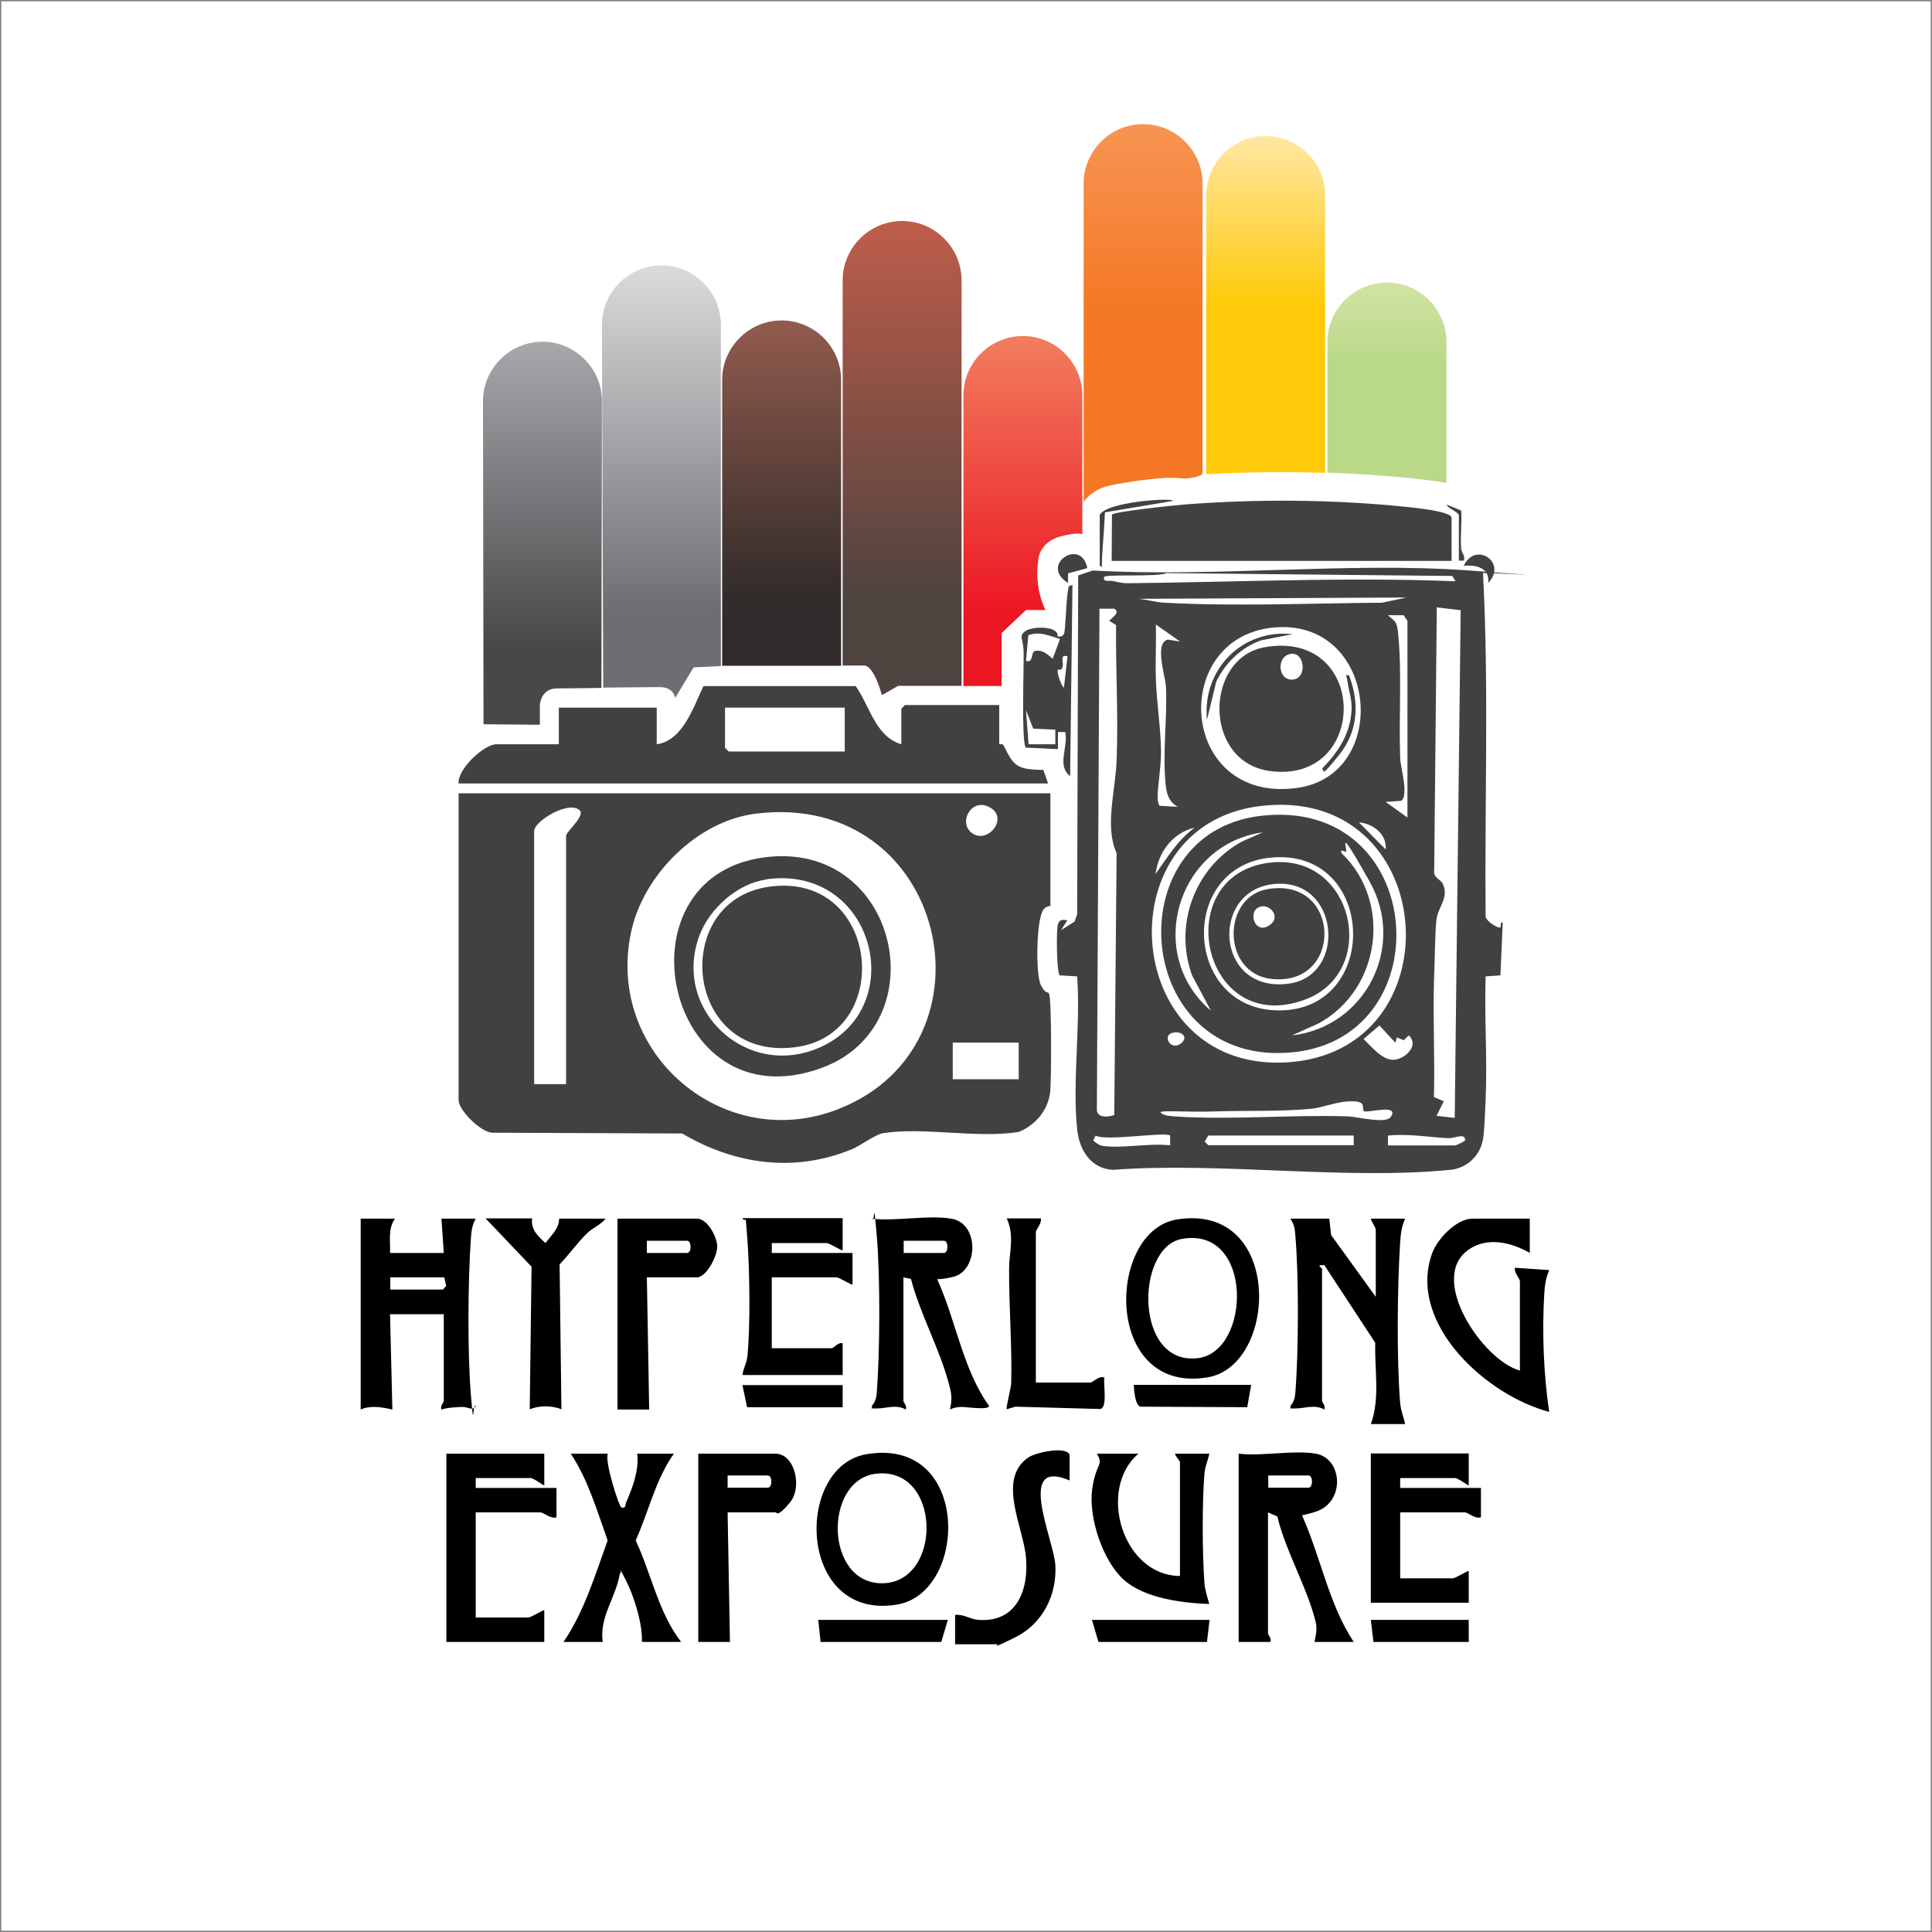 <?xml version="1.0" encoding="UTF-8"?>
<svg id="Layer_1" xmlns="http://www.w3.org/2000/svg" xmlns:xlink="http://www.w3.org/1999/xlink" version="1.1" viewBox="0 0 744 744">
  <rect x="0" y="0" width="744" height="744" fill="#808080" stroke="none"/>
  <!-- Generator: Adobe Illustrator 29.7.1, SVG Export Plug-In . SVG Version: 2.1.1 Build 8)  -->
  <defs>
    <style>
      .st0 {
        fill: url(#linear-gradient2);
      }

      .st1 {
        fill: url(#linear-gradient1);
      }

      .st2 {
        fill: url(#linear-gradient3);
      }

      .st3 {
        fill: url(#linear-gradient6);
      }

      .st4 {
        fill: url(#linear-gradient7);
      }

      .st5 {
        fill: url(#linear-gradient5);
      }

      .st6 {
        fill: url(#linear-gradient4);
      }

      .st7 {
        fill: #414141;
      }

      .st8 {
        fill: url(#linear-gradient);
      }

      .st9 {
        fill: #fff;
      }
    </style>
    <linearGradient id="linear-gradient" x1="440.2" y1="193.4" x2="440.2" y2="47.9" gradientUnits="userSpaceOnUse">
      <stop offset=".5" stop-color="#f47824"/>
      <stop offset="1" stop-color="#f79453"/>
    </linearGradient>
    <linearGradient id="linear-gradient1" x1="393.9" y1="264.2" x2="393.9" y2="129.4" gradientUnits="userSpaceOnUse">
      <stop offset=".2" stop-color="#ec1522"/>
      <stop offset="1" stop-color="#f27e5f"/>
    </linearGradient>
    <linearGradient id="linear-gradient2" x1="347.4" y1="267.8" x2="347.4" y2="85.2" gradientUnits="userSpaceOnUse">
      <stop offset=".2" stop-color="#4e433f"/>
      <stop offset="1" stop-color="#bf5d4a"/>
    </linearGradient>
    <linearGradient id="linear-gradient3" x1="301" y1="256.4" x2="301" y2="123.4" gradientUnits="userSpaceOnUse">
      <stop offset=".2" stop-color="#312c2b"/>
      <stop offset="1" stop-color="#935b4e"/>
    </linearGradient>
    <linearGradient id="linear-gradient4" x1="254.6" y1="268.7" x2="254.6" y2="102.2" gradientUnits="userSpaceOnUse">
      <stop offset=".2" stop-color="#6d6e72"/>
      <stop offset="1" stop-color="#d9dbdc"/>
    </linearGradient>
    <linearGradient id="linear-gradient5" x1="208.8" y1="279.1" x2="208.8" y2="131.7" gradientUnits="userSpaceOnUse">
      <stop offset=".2" stop-color="#48484a"/>
      <stop offset="1" stop-color="#a6a8ab"/>
    </linearGradient>
    <linearGradient id="linear-gradient6" x1="534.1" y1="186" x2="534.1" y2="108.8" gradientUnits="userSpaceOnUse">
      <stop offset=".6" stop-color="#b9d988"/>
      <stop offset="1" stop-color="#d1e4a5"/>
    </linearGradient>
    <linearGradient id="linear-gradient7" x1="487.4" y1="182.5" x2="487.4" y2="52.4" gradientUnits="userSpaceOnUse">
      <stop offset=".5" stop-color="#ffca08"/>
      <stop offset="1" stop-color="#ffe7a3"/>
    </linearGradient>
  </defs>
  <rect class="st9" x=".5" y=".5" width="743" height="743"/>
  <g>
    <path class="st8" d="M417.3,193.4v-122.7c0-12.6,10.3-22.9,22.9-22.9h0c12.6,0,22.9,10.3,22.9,22.9v111.8s-.7.9-4.1,1.5-3.8,0-8.4,0-16,1.4-23.3,3-10.1,6.5-10.1,6.5Z"/>
    <path class="st1" d="M371,264.2v-111.9c0-12.6,10.3-22.9,22.9-22.9h0c12.6,0,22.9,10.3,22.9,22.9v53.4s-1.9-.9-8.5.9-8.5,6.8-8.5,9.5c-1.6,10.6,2.8,18.8,2.8,18.8h-7.5c0,0-9.4,8.9-9.4,8.9v20.4h-14.7Z"/>
    <path class="st0" d="M324.5,256.4V108c0-12.6,10.3-22.9,22.9-22.9h0c12.6,0,22.9,10.3,22.9,22.9v156.1s-24.4,0-24.4,0l-6.3,3.6s-2.9-11.4-6.9-11.4h-8.1Z"/>
    <path class="st2" d="M278.1,256.4v-110.1c0-12.6,10.3-22.9,22.9-22.9h0c12.6,0,22.9,10.3,22.9,22.9v110.1s-45.8,0-45.8,0Z"/>
    <path class="st6" d="M260,268.7s-.5-4.1-5.9-4.1-21.8.2-21.8.2l-.5-139.7c0-12.6,10.3-22.9,22.9-22.9h0c12.6,0,22.9,10.3,22.9,22.9v131.4c-.1,0-10.5.5-10.5.5l-7.1,11.8Z"/>
    <path class="st5" d="M186.2,278.8l-.2-124.3c0-12.6,10.3-22.9,22.9-22.9h0c12.6,0,22.9,10.3,22.9,22.9l-.2,110.4s-10.8.2-17.1.2-6.6,6.4-6.6,6.4v7.6c0,0-21.6-.2-21.6-.2Z"/>
    <path class="st3" d="M545.1,184.4c1.7.2,7.2.7,11.9,1.6v-54.3c0-12.6-10.3-22.9-22.9-22.9h0c-12.6,0-22.9,10.3-22.9,22.9v50.3c11.4.4,22.8,1.2,33.9,2.3Z"/>
    <path class="st4" d="M510.3,182v-106.7c0-12.6-10.3-22.9-22.9-22.9h0c-12.6,0-22.9,10.3-22.9,22.9v107.3h.1c15.1-.8,30.4-1,45.7-.5Z"/>
  </g>
  <g>
    <path class="st7" d="M571.1,220.8c2.3,43.9.6,88.2,1,132.2.2,1.6,4,4.1,5.3,4.2s-.3-2.3,1.3-1.9l-.9,20.3-5.7.4c-.5,15.8.7,31.8,0,47.6-.2,4.1-.4,11.4-1,15-1,6.4-6.2,11.3-12.6,11.9-41,4-88.4-3.1-130.1,0-8.5-.6-12.8-7.8-13.6-15.6-1.9-18.6,1.4-40,0-58.9l-6.7-.4c-1.2-.8-1.4-17.6-.7-19.7s2.1-1.7,3.6-1.5l-2.4,3.8,5.2-3.3,1-2.8.4-130.5,5.6-1.9c47.3,2.7,98.3-3.4,145.1,0s3.4.3,5,1.1ZM560.9,224.5l-1.6-2.7-110.1-1.1c-3.2,1.6-23.7.3-24,1.5-.6,2.1,1.8,1.3,3.1,1.5,2,.4,3.7.9,5.8.9,38.3-.4,77.6-2.1,115.9-1.1s7.1,1.7,10.8,1ZM541.1,230.1l-102.7.5c3.2.3,6.6,1.3,9.9,1.5,27.7,1.5,56.2.2,83.9,0l9-1.9ZM429.8,240.7l-2.6-1.6c0-.6,4.7-3,1.9-4.7h-5.7c0,.1-1,193.1-1,193.1.2,3.1,4.4,2.7,6.7,1.9l.9-100.9c-4.7-10.1-.4-24.1,0-35.7.7-17.3-.4-34.8-.2-52.1ZM562.6,235l-9.3-1.1-1,101.3c-.5,2.7,2.6,3.6,3.3,5.1,2.5,5.4-1.8,9-2.4,13.6s-.7,17.5-1,24.5c-.4,14.7.4,29.5,0,44.1l3.8,1.6-2.8,5.6,7,.8,2.3-195.7ZM542,314.9v-75.8s-1.5-2.2-1.5-2.2h-6c2.5,2.4,3.3,2.1,3.8,6,1.7,15.6.3,33.2.9,49,.1,3.7,3.4,14.2.4,16.5l-6,.4,8.5,6.1ZM454.5,247.1l-9.4-6.6c.2,6.7-.2,13.5,0,20.3.2,8.9,1.9,19.4,2,28.2s-2.5,18.5-.6,21.3l7.1.4c-3-1.5-4.2-4.3-4.6-7.6-1.5-12.3.6-26.6,0-38.6-.2-4.2-4.6-16.8.7-18.2l5,.8ZM490,241.7c-39.7,4.2-36,67.4,9,61.8,37.3-4.6,31.7-66.1-9-61.8ZM485.3,310.4c-61.4,7.4-53.3,105.1,12.8,98.5,63.4-6.4,55.5-106.8-12.8-98.5ZM533.6,327.1c.6-5.8-4.9-10-10.3-10.4l10.3,10.4ZM460.1,318.7c-8.5,2-14.1,9.5-15.1,17.9,4.6-6.5,8.5-13.1,15.1-17.9ZM537.3,401.5l-6.1-6.6-6.1,5.2c2.9,2.8,6.7,7.6,10.9,8s11-5.1,6.5-9.4l-1.9,1.9-2.7-1.1-.5,1.9ZM451.3,397.8c-3.7,1.1-.5,6.8,3.2,4.2s.3-5.3-3.2-4.2ZM525.2,427.8c-1-1,1.4-3.6-4.4-3.7s-11,2.4-16,2.9c-11.8,1.1-24.8.6-36.7,1s-21.2-.6-21.2.4c1.2,1.3,3.5,1.3,5.1,1.5,21.5,1.5,45.1-.7,67,0,3.5.1,14.6,3,16.5.3,3.9-5.4-9.3-1.4-10.3-2.3ZM423.8,441.1c7.3,1.5,19-1.1,26.8,0v-3.8c-1.6-1.6-24.9,2.3-28.7,0l-.9,1.9c.3.4,2.4,1.8,2.8,1.9ZM521.3,437.3h-56l-1.4,2.3,1.4,1.4h56v-3.8ZM534.5,441.1h25.9c.3,0,3.5-1.5,3.8-1.9.2-3.2-4.1-.7-6.6-.9-7.6-.4-15.3-1.8-23.1-1v3.8Z"/>
    <path class="st7" d="M404.5,305.5v43.3c0,.2-1.6,0-2.7,1.5-2.8,3.9-3,25.1-1,29s2.7,2.3,3.2,3.4c1,2.1.9,33.9.4,38-.9,7-5.7,12.6-12.1,15.2-16,2.6-36.8-2-52.3.5-2.8.4-8.5,4.7-11.8,6.1-22.1,9.2-45.2,6-65.5-6l-73.2-.3c-4.4-.2-12.9-8.7-12.9-12.5v-118.2h227.9ZM373.7,320.3c6,5.6,14.9-4.9,7.8-9.2s-12.3,5-7.8,9.2ZM218,417.5v-95.6c0-1.6,6.4-6.7,5.6-9.4-3.5-5-17.9,3.6-17.9,7.5v97.5h12.2ZM291.3,313.3c-22.8,2.7-43.7,23.7-48.3,45.8-9.9,46.6,35.9,85.5,80.1,67.9,63.2-25.1,41.4-122.5-31.8-113.7ZM392.3,401.5h-25.4v14.1h25.4v-14.1Z"/>
    <path class="st7" d="M347.1,286.6v-13.7l1.4-1.4h36.3v15.1c0,0,1.3-.2,1.6.3,4.1,8.3,5.1,9.4,15.4,9.6l1.8,5.2h-227c-.4-5.7,9.9-15.1,14.6-15.1h24v-14.1h37.7v14.1c10.1-1.4,14.1-14.3,18-22.4h58.6c5.4,7.5,7.6,19.5,17.6,22.4ZM325.4,272.5h-46.2v15.5l1.4,1.4h44.7v-17Z"/>
    <path class="st7" d="M559,216h-130.9s.1-17.8.1-17.8c.7-1.2,24.2-3.6,27.7-3.9,28-2.2,57.7-2,85.7.9,2.8.3,17.4,1.7,17.4,4.2v16.5Z"/>
    <path d="M152.1,469.3c-2.8,4-1.7,8.6-1.9,13.2h20.7l-.9-13.2h13.2c-1.5,2.7-1.7,5-1.9,8-1.1,16.3-1.3,43.3,0,59.4s.6,3.3,1.9,4.7c-1.3,2.2-2.9.3-5.2.4s-5.6.2-8,1c-.6-1.3.9-2.8.9-3.3v-33.4h-20.7l.9,36.7c-3.9-.9-8.5-1.7-12.2,0v-73.5s13.2,0,13.2,0ZM171,491.9h-20.7v4.7h20.3l1.2-1.4-.7-3.3Z"/>
    <path d="M511.9,469.3l.7,6.3,17.2,23.8v-25.9c0-.7-1.7-3.1-1.9-4.2h13.2c-1.3,2.9-1.7,5.8-1.9,8.9-1.1,17.2-1.4,45.3,0,62.2.3,3.1,1.3,5.1,1.9,8h-13.2c3.6-9.7,1.4-21,1.7-31.3l-19.6-29.9h-1.4c-1.3.1.5,1.2.5,1.4v50.9c0,.5,1.5,1.9.9,3.3-3.6-2.1-7.7-.4-11.2-.4s-1.2,0-1.9-1c1.3-1.4,1.7-2.8,1.9-4.7,1.3-15.9,1.4-45.5,0-61.3-.2-2.5-.5-4-1.9-6.1h15.1Z"/>
    <path d="M366.4,469.3c10.9,1.9,10.3,20.1.7,22.4s-6.4-.9-5.9,1.6c7,15.6,9.7,34.3,19.7,48.1,0,1.8-9.3.3-10.9.4s-2.8.3-4.2,1c1-4.3.6-6.3-.5-10.3-3.5-13.1-11-26.6-14.5-40l-2.9-.6v47.6c0,.5,1.5,1.9.9,3.3-3.6-2.1-7.7-.4-11.2-.4s-1.2,0-1.9-1c1.3-1.4,1.7-2.8,1.9-4.7,1.3-15.9,1.4-45.5,0-61.3s-.5-4-1.9-6.1c9.1,1.1,22-1.5,30.6,0ZM348,482.5h15.5c1.8,0,1.8-4.7,0-4.7h-15.5v4.7Z"/>
    <path d="M506.7,559.8c10.4,1.8,11.5,18.8-.2,22.4s-5.5-.9-5,1.6c7.1,15.8,10.2,34,19.8,48.5h-15.1c.6-3.4,1.2-4.9.3-8.3-3.2-12.8-11.5-26.9-14.6-40l-3.6-1.6v46.6c0,.5,1.5,2,.9,3.3h-12.2s0-72.5,0-72.5c8.9,1.1,21.3-1.5,29.7,0ZM488.4,572.9h15.5c1.8,0,1.8-4.7,0-4.7h-15.5v4.7Z"/>
    <path d="M209.6,559.8v12.2c-.2.2-4.1-2.8-5.2-2.8h-21.2v3.8h31.1v11.3c-2,.8-5.2-1.9-6.1-1.9h-25v40.5h20.3c.9,0,5.9-3.1,6.1-2.8v12.2s-37.7,0-37.7,0v-72.5h37.7Z"/>
    <path d="M589.1,469.3v13.2c-7.1-4.1-16.3-6.3-23.5-1.3-16,11,5.4,42.7,19.7,46.6v-34.4c0-1-2.4-3.5-1.9-5.2l13.2.9c-1.3,2.9-1.7,5.8-1.9,8.9-.9,14.6-.3,31.4,1.9,45.7-23.9-6.2-54.6-33.7-45.2-60.8,1.9-5.6,9.4-13.6,15.6-13.6h22.1Z"/>
    <path d="M324.5,469.3v12.2c-.2.3-5.2-2.8-6.1-2.8h-21.2v3.8h31.1v12.2c-.2.3-5.2-2.8-6.1-2.8h-25v27.3h23.1c.7,0,2.6-2.5,4.2-1.9v12.2s-38.6,0-38.6,0c.3-2.5,1.6-4.4,1.9-7.1,1.2-11.8.9-33.2,0-45.3s-.4-5.3-1.9-8h38.6Z"/>
    <path d="M565.6,559.8v12.2c-.2.2-4.1-2.8-5.2-2.8h-21.2v3.8h31.1v11.3c-2,.8-5.2-1.9-6.1-1.9h-25v25.4h20.3c.9,0,5.9-3.1,6.1-2.8v12.2s-37.7,0-37.7,0v-57.5h37.7Z"/>
    <path d="M234.1,559.8c-1.4,2.6,4.2,20.4,5.2,20.7,1.8.5,1.4-.9,1.8-1.9,2.6-5.9,5-12.4,4.3-18.8h14.1c-7.1,10-9.7,22.4-14.7,33.4,6,12.8,8.8,27.9,17.5,39.1h-15.1c.3-7-3.1-17.9-6.4-24.2s-.9-2.1-2.1-2.2c-1.4,9.1-8,16.8-6.6,26.4h-15.1c8-11.7,12.2-25.9,17-39.1-4.1-11.4-7.5-23.3-14.2-33.4h14.1Z"/>
    <path d="M453.3,469.6c40.9-6.5,39,56.2,11.8,60.8-40.3,6.8-39.1-56.5-11.8-60.8ZM455.1,477.1c-17.9,3.3-18.4,49,6.3,45.9,20.4-2.6,21.4-50.9-6.3-45.9Z"/>
    <path d="M333.7,560c40.3-6.8,39.2,53.3,11.8,57.9-38.4,6.5-39.8-53.2-11.8-57.9ZM337.5,567.5c-20.5,2.2-20,42.7,2.5,42.2,23-.5,22.6-44.9-2.5-42.2Z"/>
    <path d="M249.1,491.9l.9,50.9h-12.2s0-73.5,0-73.5h30.6c4,0,7.8,7,7.8,10.8s-4.3,11.8-7.8,11.8h-19.3ZM249.1,482.5h15.5c1.8,0,1.8-4.7,0-4.7h-15.5v4.7Z"/>
    <path d="M438.4,559.8c-16,13.7-6.1,47,16,47.1v-43.8c0-.6-1.8-2.3-1.9-3.3h13.2c-.6,2.9-1.7,4.9-1.9,8-.9,11.1-.8,30.3,0,41.5.2,3,1.1,5.6,1.9,8.4-10.2-.4-24.9-2.1-33-9.4-8.1-7.3-13.6-24.1-12.1-34.8s4.6-8.9,1.8-13.7h16Z"/>
    <path d="M280.2,582.4l.9,49.9h-12.2v-72.5s29.7,0,29.7,0c7.5,0,10.5,12.9,5.6,18.8s-4.9,3.8-5.6,3.8h-18.4ZM280.2,572.9h15.5c1.8,0,1.8-4.7,0-4.7h-15.5v4.7Z"/>
    <path d="M367.8,633.2v-11.3c3.2-.4,5.9,1.7,9,1.9,14.7,1.1,19.4-11.5,18.3-24-.9-11.5-11.4-30.3,1-38.6,3.1-2,14.7-4.4,15.8-.9v9.8c-20.9-8.9-6.1,22.8-5.5,32.5.7,11.6-4.9,22.7-15.4,27.9s-6.4,2.7-6.8,2.7h-16.5Z"/>
    <path d="M400.8,469.3c.5,1.7-1.9,4.2-1.9,5.2v57.9h21.2c.5,0,3.3-2.8,5.2-1.9-.5,2.6,1.3,11.3-1.5,12.1l-32.8-.9-3.3,1c-.4-.5,1.6-8.1,1.7-9.9.4-14.4-.9-29.7-.8-44.3,0-6.5,2.2-12.4-.9-19.3h13.2Z"/>
    <path d="M204.9,469.3c-.5,4.3,2.3,6.8,5.2,9.4,2-2.9,5.3-5.5,5.2-9.4h17.9c-1.8,2.3-4.9,3.5-7.1,5.6-3.8,3.7-6.9,8.2-10.6,12l.7,55.8c-3.7-1.5-8.5-1.5-12.2,0l.7-54.9-17.7-18.6h17.9Z"/>
    <path class="st7" d="M412.1,298.9c-5.3-4.1-.6-11.4-1.9-17h-2.8s0,6.6,0,6.6l-12.4-.6c-1.7-2.4-.7-31.1-.8-36.7s-2-5.9.4-8,13.2-2.4,12.7,1.9c1,.2,1.8,0,2.4-.9s.9-12.6,1.4-15.6,0-2.9,1.9-3.3l-.9,73.5ZM408.3,246.1c-4.2-1.2-7.7-3.1-12.3-1.5l-.9,9.9c3,1,1.8-3.4,3.4-3.8,3.8-.9,6.6,3.2,6.9,2.9l2.8-7.5ZM411.1,252.7c-3.2-.7-1.4,2.1-1.9,4.1s-1.8.6-1.9,1.2c-.2,1.4,1.2,5.7,2.4,6.9l1.4-12.2ZM406.4,281l-8.5-.4-2.8-7.1,1,13.1h10.3s0-5.6,0-5.6Z"/>
    <polygon points="365 623.8 362.5 632.3 316 632.3 315.1 623.8 365 623.8"/>
    <path d="M481.8,533.4l-1.5,8.5-41.2-.2c-2-.7-2.4-6.4-2.5-8.4h45.2Z"/>
    <polygon points="465.8 623.8 464.8 632.3 423 632.3 420.5 623.8 465.8 623.8"/>
    <polygon points="324.5 533.4 324.5 541.9 287.7 541.9 285.9 533.4 324.5 533.4"/>
    <polygon points="565.6 623.8 565.6 632.3 528.9 632.3 527.9 623.8 565.6 623.8"/>
    <path class="st7" d="M418.7,218.8l-7.4,2v3.7c-11.3-7,5.2-17.7,7.4-5.7Z"/>
    <path class="st7" d="M573.1,224.5c.7-5.8-4.6-7.1-9.4-6.6,4.3-9.6,17-1.4,9.4,6.6Z"/>
    <path class="st7" d="M562.8,211.7c0,.9,1.6,2.6.9,4.2h-1.9s0-17.4,0-17.4c0-1.3-4.5-2.8-4.7-4.2l5.6,2.3c.3,4.9-.4,10.2,0,15.1Z"/>
    <path class="st7" d="M423.4,198.6c1.5-5.3,28.3-7.1,28.3-5.7l-26.2,4.4c-.2,5.8-.8,11.5-1.1,17.3s.7,3.5-.9,3.3v-19.3Z"/>
    <path class="st7" d="M485.3,314.2c64.1-7.7,70.7,85,12.8,91-61.7,6.4-69-84.2-12.8-91ZM486.5,320.5c-33,4.4-45.9,46.8-20.2,68.7l-7.2-13.5c-7.2-19.5,1-41.8,19.3-51.7l8.2-3.6ZM497.8,398.7c28-3.4,43.8-34.1,29.6-59.3s-7.4-10.5-9.4-11.4-1.5-.2-1.4.5c19.7,18.9,15,52.6-8.8,65.6l-10,4.5ZM490.1,330.2c-36.8,2.8-34.5,58.9,2.5,58.9,39.2,0,37.5-62-2.5-58.9Z"/>
    <path class="st7" d="M487.2,249.2c40.1-6.8,40,53,1.7,47.7-25.8-3.6-25.1-43.7-1.7-47.7ZM496.6,251.9c-5.2,1.3-4.4,10.3,1.3,9.8s4.6-11.3-1.3-9.8Z"/>
    <path class="st7" d="M497.8,244.2l-12.2,2.4c-7.7,2.8-13.6,8.5-17.2,15.8l-3.6,14.8c-1.9-19.3,13.5-35.1,33-33Z"/>
    <path class="st7" d="M509.1,296c6.3-6.4,11.1-13.7,11.4-23.1.1-3.7-1-6.4-1.5-9.9s-1.3-3.1.5-2.9c4.1,10.5,3.5,21.6-3.8,30.6s-5.5,6.2-6.6,5.2Z"/>
    <path class="st7" d="M294.1,330.2c52.1-7.1,67.5,64.9,21.9,81.2-59.7,21.4-79.7-73.4-21.9-81.2ZM295.1,338.7c-11.1,1.5-21.8,11.2-25.7,21.4-10.8,28.7,18,55.7,46.2,43.3,35-15.3,21.2-70.5-20.5-64.8Z"/>
    <path class="st7" d="M490,332.1c31.6-2.9,41.2,42.4,12.4,52.9-40.2,14.7-52.6-49.3-12.4-52.9ZM490,340.5c-24.2,3-21.8,42.1,6.3,38.3,22.8-3.1,19.5-41.5-6.3-38.3Z"/>
    <path class="st7" d="M296,341.5c42.9-6.2,48.9,57.1,10,61.8-42.6,5.2-48.1-56.3-10-61.8Z"/>
    <path class="st7" d="M488.1,342.4c28.4-4.9,29.5,37.4,1.7,34.6-19.4-2-19.3-31.6-1.7-34.6ZM486.2,349c-6.5.6-3.2,12.1,3.2,6.9,3.5-2.9,0-7.2-3.2-6.9Z"/>
  </g>
</svg>